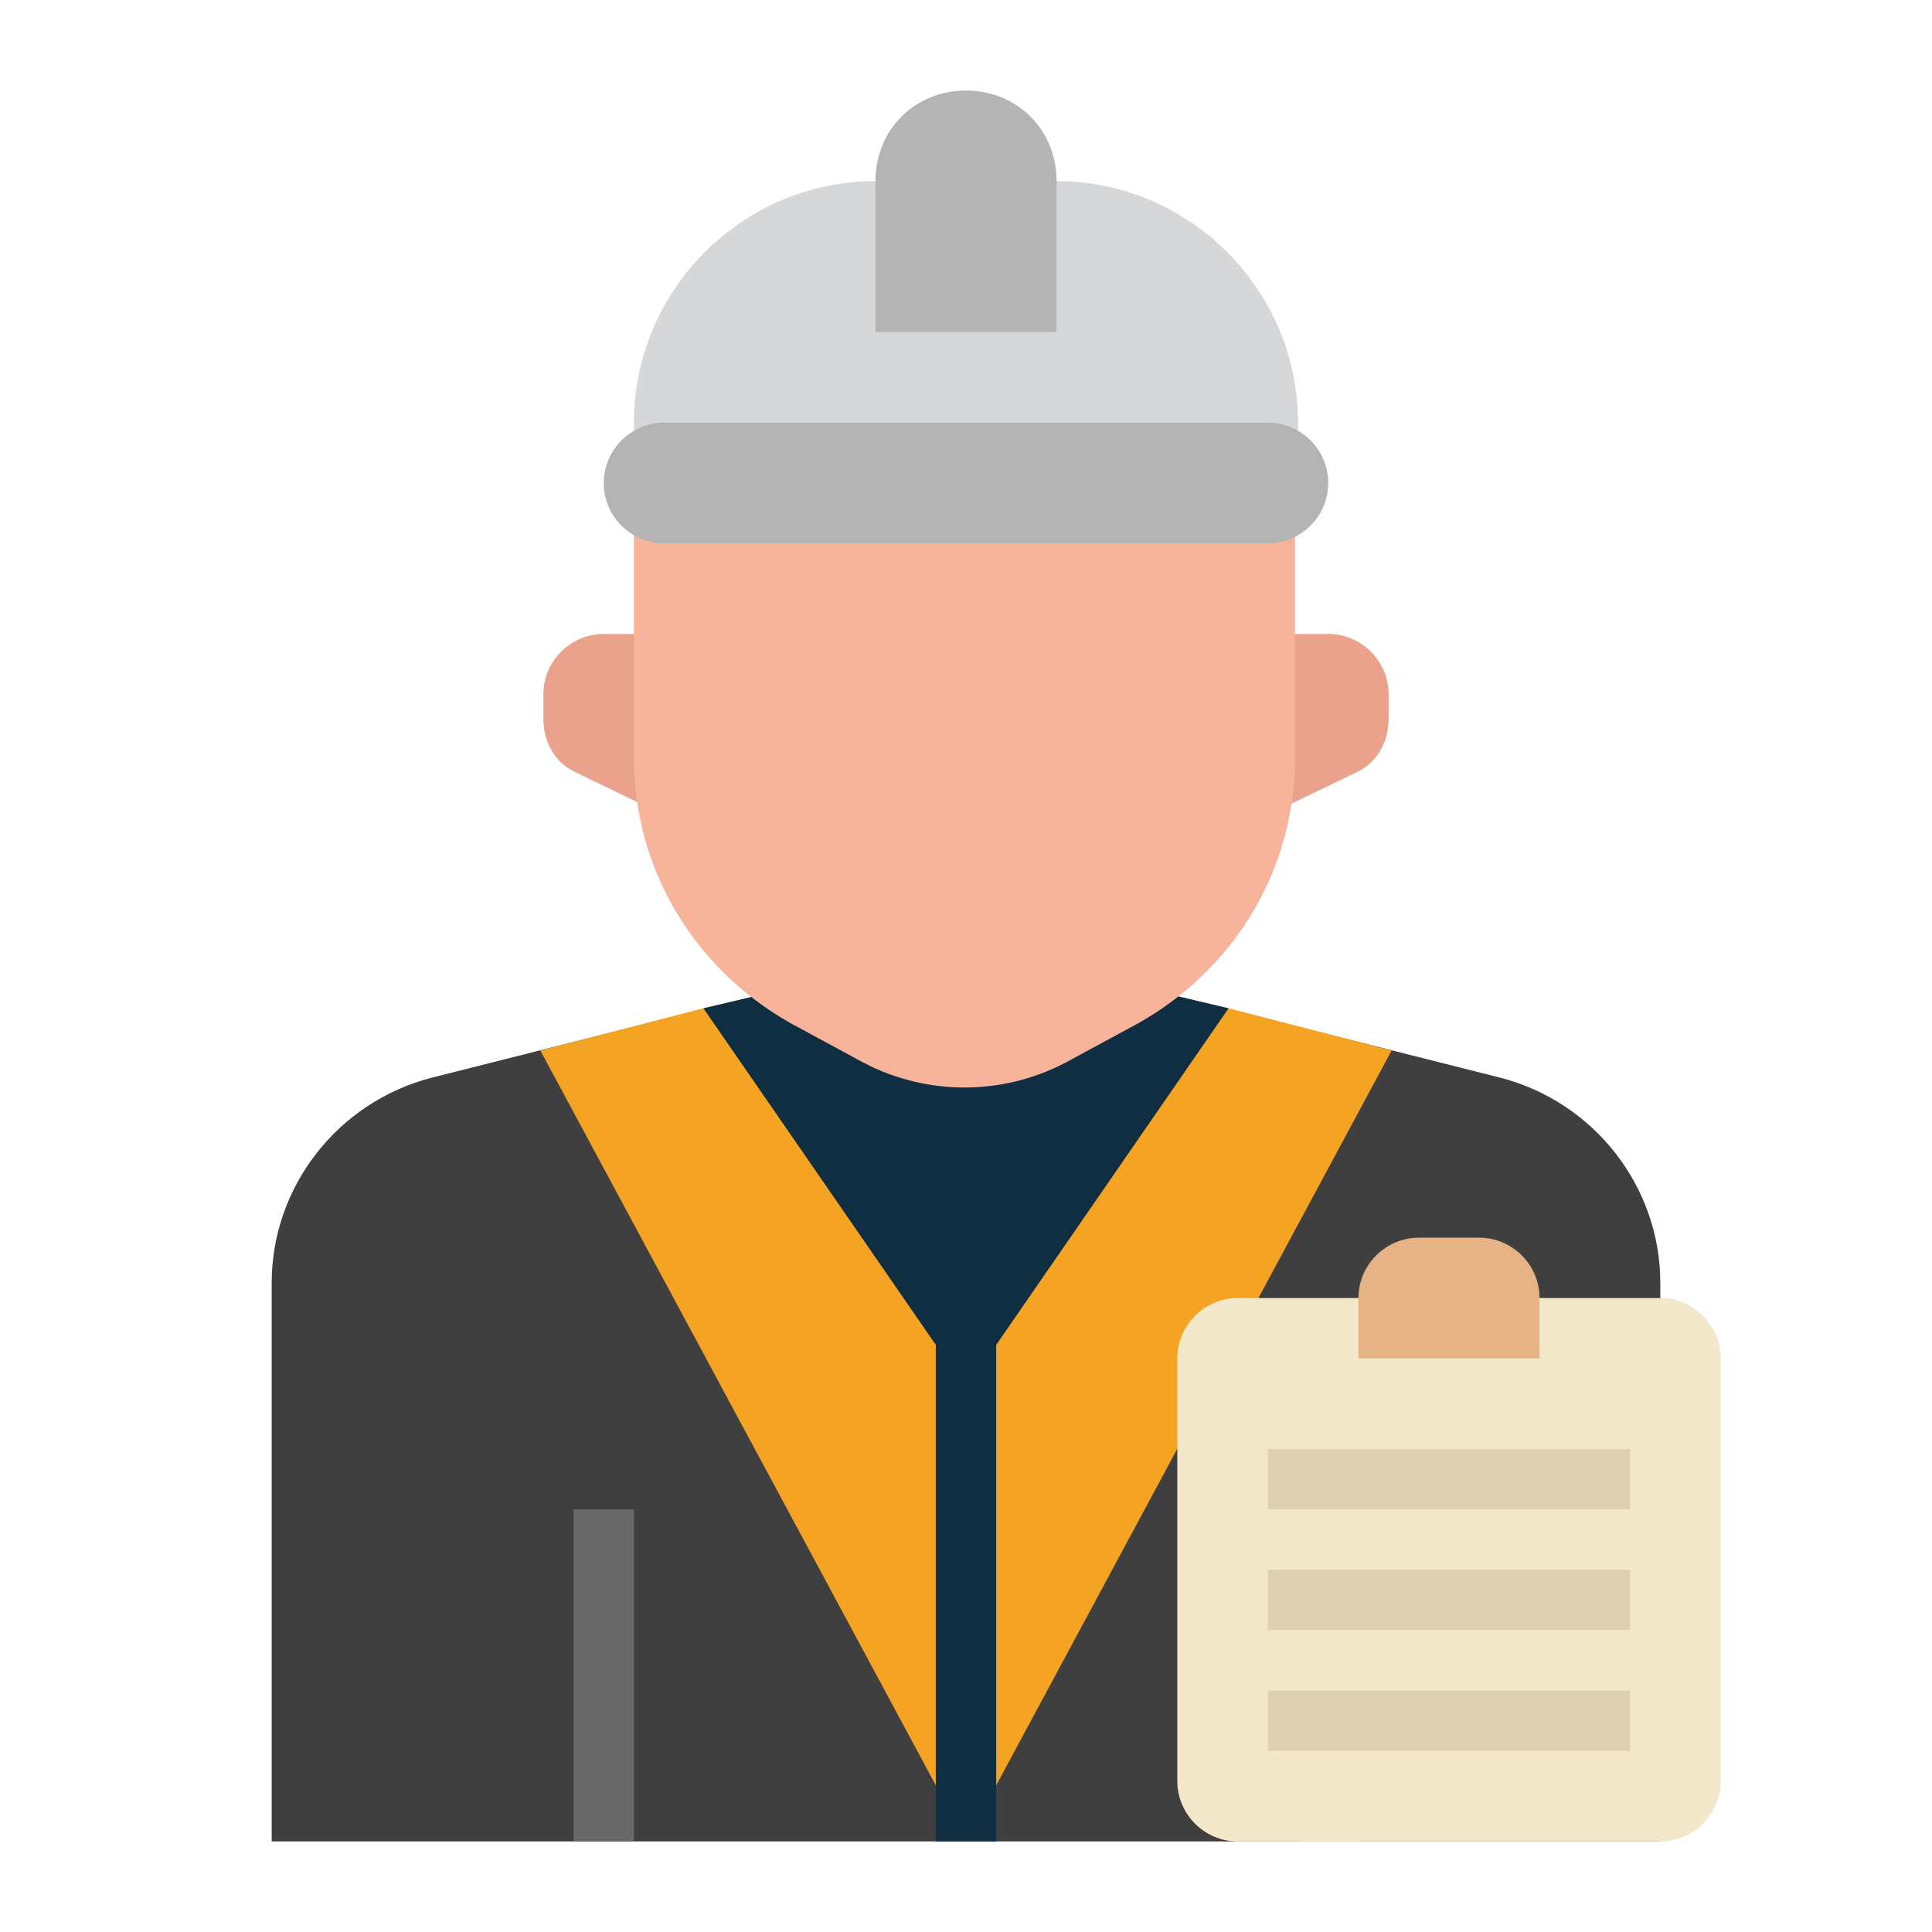 <svg xmlns="http://www.w3.org/2000/svg" id="Layer_1" height="512" viewBox="0 0 64 64" width="512"><path d="m49.7 35.7-10.7-2.7h-14l-10.7 2.7c-3.1.8-5.3 3.6-5.3 6.8v18.5h46v-18.5c0-3.2-2.2-6-5.3-6.8z" fill="#3f3f3f"></path><path d="m32 46 8.7-12.6-1.7-.4h-14l-1.7.4z" fill="#102e42"></path><path d="m40.7 33.4-8.7 12.6-8.7-12.6-5.4 1.4 14.1 26.2 14.1-26.2z" fill="#f4a422"></path><path d="m20 21c-1.1 0-2 .9-2 2v.8c0 .8.4 1.5 1.1 1.8l2.9 1.4v-6z" fill="#eaa28c"></path><path d="m44 21h-2v6l2.9-1.4c.7-.3 1.1-1 1.1-1.8v-.8c0-1.1-.9-2-2-2z" fill="#eaa28c"></path><path d="m35 6h-6c-4.4 0-8 3.6-8 8v2h22v-2c0-4.4-3.6-8-8-8z" fill="#d6d7d8"></path><path d="m21 16v9.1c0 3.7 2 7 5.2 8.8l2.4 1.3c2.1 1.1 4.6 1.1 6.7 0l2.4-1.3c3.2-1.8 5.2-5.1 5.2-8.8v-9.1z" fill="#f7b49a"></path><path d="m22 14h20c1.1 0 2 .9 2 2 0 1.1-.9 2-2 2h-20c-1.1 0-2-.9-2-2 0-1.1.9-2 2-2z" fill="#b4b4b5"></path><path d="m19 50h2v11h-2z" fill="#686868"></path><path d="m31 44h2v17h-2z" fill="#102e42"></path><path d="m32 3c-1.7 0-3 1.3-3 3v5h6v-5c0-1.7-1.3-3-3-3z" fill="#b4b4b5"></path><path d="m43 50h2v11h-2z" fill="#b4b4b5"></path><path d="m41 43h14c1.1 0 2 .9 2 2v14c0 1.1-.9 2-2 2h-14c-1.1 0-2-.9-2-2v-14c0-1.1.9-2 2-2z" fill="#f4e8cb"></path><path d="m45 43v2h6v-2c0-1.1-.9-2-2-2h-2c-1.1 0-2 .9-2 2z" fill="#e5b385"></path><g fill="#e0d0b3"><path d="m42 48h12v2h-12z"></path><path d="m42 52h12v2h-12z"></path><path d="m42 56h12v2h-12z"></path></g></svg>